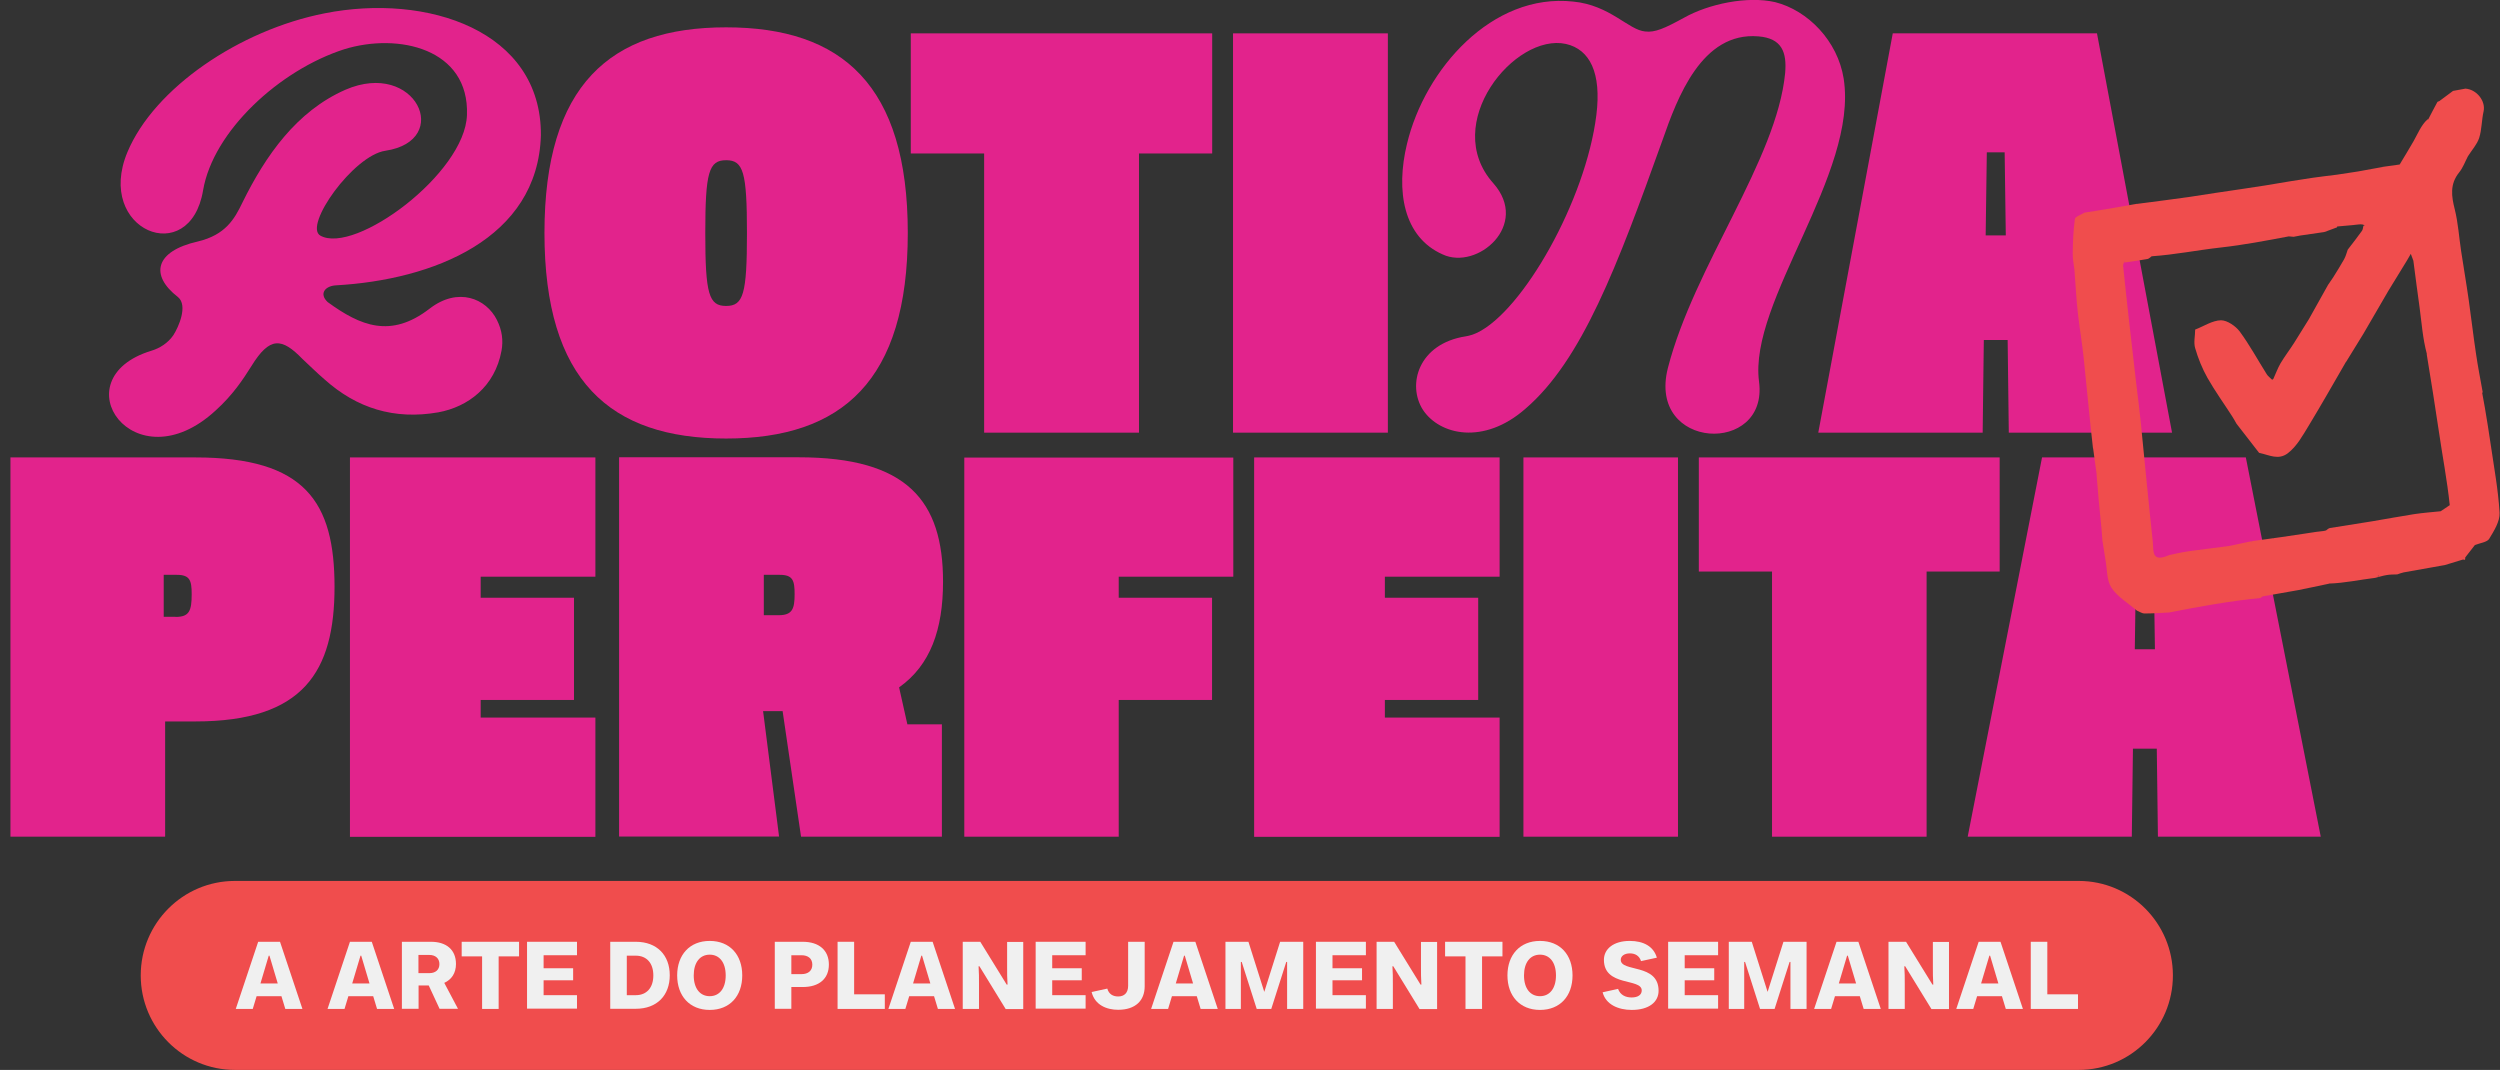 <svg xmlns="http://www.w3.org/2000/svg" width="236" height="101" viewBox="0 0 236 101" fill="none"><rect x="0" y="0" width="236" height="101" fill="#333333" stroke="none"/><g clip-path="url(#clip0_7_224)"><path d="M196.231 83.16H22.177C17.266 83.16 13.285 87.153 13.285 92.08C13.285 97.006 17.266 101 22.177 101H196.231C201.141 101 205.122 97.006 205.122 92.08C205.122 87.153 201.141 83.16 196.231 83.16Z" fill="#F04D4D"></path><path d="M46.897 30.18C47.409 31.193 47.517 32.153 47.342 33.112C46.722 36.491 44.189 38.41 41.374 38.924C37.211 39.654 33.668 38.532 30.637 35.816C29.909 35.194 29.236 34.518 28.562 33.896C26.595 31.869 25.464 31.747 23.726 34.572C22.944 35.816 21.988 37.275 20.358 38.748C12.652 45.857 5.62 35.761 14.282 33.112C15.063 32.883 15.858 32.383 16.357 31.653C16.869 30.869 17.758 28.828 16.801 28.044C14.107 25.963 14.659 23.706 18.66 22.8C21.301 22.179 22.15 20.651 22.877 19.138C25.073 14.678 27.996 10.501 32.604 8.474C39.245 5.595 42.788 13.272 36.376 14.232C33.345 14.678 28.616 21.341 30.246 22.246C33.506 24.057 43.906 16.381 44.081 10.853C44.31 4.595 37.615 3.068 32.496 4.649C26.366 6.622 20.129 12.38 19.172 17.962C17.933 25.409 8.934 21.746 12.032 14.353C14.565 8.312 22.608 2.838 30.65 1.257C40.323 -0.662 51.127 2.892 51.06 12.772C50.777 22.584 40.821 26.422 31.715 26.936C30.704 26.99 30.084 27.72 30.933 28.517C34.032 30.774 36.888 31.964 40.552 29.139C43.246 27.058 45.9 28.179 46.911 30.207L46.897 30.18Z" fill="#E2238C"></path><path d="M68.546 2.581C79.512 2.581 85.695 8.055 85.695 21.989C85.695 35.924 79.512 41.397 68.546 41.397C57.58 41.397 51.397 35.924 51.397 21.989C51.397 8.055 57.58 2.581 68.546 2.581ZM68.546 28.882C70.176 28.882 70.513 27.761 70.513 22.003C70.513 16.245 70.176 15.124 68.546 15.124C66.916 15.124 66.579 16.245 66.579 22.003C66.579 27.761 66.916 28.882 68.546 28.882Z" fill="#E2238C"></path><path d="M92.889 14.488H85.978V3.149H114.431V14.488H107.52V40.843H92.903V14.488H92.889Z" fill="#E2238C"></path><path d="M116.397 3.149H131.014V40.843H116.397V3.149Z" fill="#E2238C"></path><path d="M166.054 36.045C166.957 42.992 155.479 42.533 157.446 34.748C159.924 25.098 167.738 15.11 168.519 6.879C168.681 4.96 168.236 3.609 165.987 3.433C160.638 2.987 158.335 9.244 156.934 13.245C152.663 25.152 149.336 34.005 144.001 38.586C140.067 42.033 135.904 41.073 134.328 38.694C132.806 36.329 133.884 32.437 138.383 31.747C138.72 31.693 139.057 31.585 139.447 31.41C143.772 29.328 149.686 18.935 150.696 10.866C151.195 6.866 150.077 4.663 147.827 4.149C142.991 3.081 135.958 11.704 140.97 17.3C144.459 21.246 139.447 25.544 136.187 24.017C132.483 22.381 131.742 18.029 132.819 13.583C134.503 6.528 140.862 -0.689 148.514 0.149C152.003 0.487 153.741 2.852 155.317 2.973C156.22 3.081 157.122 2.69 158.968 1.676C161.272 0.378 164.936 -0.405 167.576 0.203C170.675 0.987 173.477 3.865 174.043 7.42C175.444 16.394 165.044 28.463 166.054 36.032V36.045Z" fill="#E2238C"></path><path d="M178.664 3.149H197.955L205.041 40.843H189.63L189.522 32.099H187.272L187.164 40.843H171.645L178.677 3.149H178.664ZM187.434 22.219H189.347L189.239 14.38H187.555L187.447 22.219H187.434Z" fill="#E2238C"></path><path d="M0.986 43.181H18.445C28.832 43.181 31.58 47.412 31.58 55.399C31.58 63.387 28.656 68.104 18.445 68.104H15.589V78.984H0.986V43.181ZM16.586 58.237C17.879 58.237 18.095 57.643 18.095 56.089C18.095 54.805 17.933 54.264 16.694 54.264H15.454V58.224H16.572L16.586 58.237Z" fill="#E2238C"></path><path d="M33.035 43.181H56.206V54.44H45.375V56.426H54.185V66.076H45.375V67.739H56.206V78.997H33.035V43.195V43.181Z" fill="#E2238C"></path><path d="M73.894 67.131H72.035L73.544 78.97H58.442V43.168H75.39C85.655 43.168 89.023 47.29 89.023 54.913C89.023 59.413 87.838 62.792 84.874 64.887L85.655 68.374H88.915V78.984H75.619L73.881 67.144L73.894 67.131ZM73.504 58.075C74.797 58.075 75.012 57.481 75.012 56.089C75.012 54.805 74.851 54.264 73.611 54.264H72.103V58.075H73.504Z" fill="#E2238C"></path><path d="M91.017 43.195H116.424V54.44H105.607V56.426H114.417V66.076H105.607V78.984H91.03V43.195H91.017Z" fill="#E2238C"></path><path d="M118.391 43.181H141.563V54.44H130.731V56.426H139.542V66.076H130.731V67.739H141.563V78.997H118.391V43.195V43.181Z" fill="#E2238C"></path><path d="M143.812 43.181H158.402V78.984H143.812V43.181Z" fill="#E2238C"></path><path d="M167.267 53.953H160.369V43.181H188.767V53.953H181.87V78.984H167.28V53.953H167.267Z" fill="#E2238C"></path><path d="M192.755 43.181H212.006L219.079 78.984H203.708L203.6 70.672H201.35L201.242 78.984H185.75L192.769 43.181H192.755ZM201.512 61.292H203.425L203.317 53.845H201.633L201.525 61.292H201.512Z" fill="#E2238C"></path><path d="M26.932 95.243L26.568 94.04H24.224L23.86 95.243H22.257L24.372 88.904H26.433L28.549 95.243H26.919H26.932ZM24.575 92.837H26.218L25.437 90.215H25.369L24.588 92.837H24.575Z" fill="#F0F0F0"></path><path d="M35.594 95.243L35.23 94.04H32.886L32.523 95.243H30.92L33.035 88.904H35.096L37.211 95.243H35.581H35.594ZM33.237 92.837H34.88L34.099 90.215H34.032L33.25 92.837H33.237Z" fill="#F0F0F0"></path><path d="M37.938 95.243V88.904H40.687C42.142 88.904 43.044 89.661 43.044 90.999C43.044 91.864 42.627 92.472 41.939 92.783L43.233 95.229H41.495L40.471 93.026H39.514V95.229H37.952L37.938 95.243ZM39.501 91.864H40.538C41.104 91.864 41.481 91.553 41.481 91.012C41.481 90.472 41.104 90.147 40.538 90.147H39.501V91.864Z" fill="#F0F0F0"></path><path d="M45.51 95.243V90.282H43.583V88.904H48.999V90.282H47.072V95.243H45.51Z" fill="#F0F0F0"></path><path d="M49.753 95.243V88.904H54.468V90.174H51.316V91.404H54.104V92.539H51.316V93.945H54.468V95.215H49.753V95.243Z" fill="#F0F0F0"></path><path d="M57.607 95.243V88.904H60.019C62.026 88.904 63.225 90.174 63.225 92.066C63.225 93.959 62.026 95.229 60.019 95.229H57.607V95.243ZM59.17 93.945H60.019C61.042 93.945 61.675 93.242 61.675 92.08C61.675 90.918 61.042 90.215 60.019 90.215H59.17V93.945Z" fill="#F0F0F0"></path><path d="M63.925 92.08C63.925 90.147 65.097 88.823 66.997 88.823C68.896 88.823 70.068 90.134 70.068 92.08C70.068 94.026 68.896 95.337 66.997 95.337C65.097 95.337 63.925 94.013 63.925 92.08ZM68.506 92.08C68.506 90.85 67.913 90.12 66.997 90.12C66.081 90.12 65.488 90.85 65.488 92.08C65.488 93.31 66.081 94.04 66.997 94.04C67.913 94.04 68.506 93.31 68.506 92.08Z" fill="#F0F0F0"></path><path d="M73.14 95.243V88.904H75.78C77.33 88.904 78.246 89.715 78.246 91.053C78.246 92.391 77.33 93.175 75.78 93.175H74.703V95.229H73.14V95.243ZM74.703 91.958H75.659C76.279 91.958 76.683 91.647 76.683 91.066C76.683 90.485 76.279 90.174 75.659 90.174H74.703V91.945V91.958Z" fill="#F0F0F0"></path><path d="M79.067 95.243V88.904H80.63V93.864H83.526V95.243H79.067Z" fill="#F0F0F0"></path><path d="M88.538 95.243L88.174 94.04H85.83L85.466 95.243H83.863L85.978 88.904H88.04L90.155 95.243H88.525H88.538ZM86.18 92.837H87.824L87.043 90.215H86.975L86.194 92.837H86.18Z" fill="#F0F0F0"></path><path d="M90.882 95.243V88.904H92.539L95.031 92.945H95.112C95.072 92.35 95.072 91.85 95.072 91.309V88.917H96.594V95.256H94.937L92.458 91.215H92.377C92.418 91.81 92.418 92.296 92.418 92.85V95.243H90.882Z" fill="#F0F0F0"></path><path d="M97.766 95.243V88.904H102.481V90.174H99.329V91.404H102.117V92.539H99.329V93.945H102.481V95.215H97.766V95.243Z" fill="#F0F0F0"></path><path d="M103.047 93.648L104.529 93.323C104.677 93.85 105.068 94.067 105.553 94.067C106.132 94.067 106.496 93.729 106.496 93.053V88.904H108.058V93.107C108.058 94.459 107.183 95.324 105.553 95.324C104.475 95.324 103.343 94.878 103.047 93.634V93.648Z" fill="#F0F0F0"></path><path d="M113.339 95.243L112.976 94.04H110.632L110.268 95.243H108.665L110.78 88.904H112.841L114.956 95.243H113.326H113.339ZM110.982 92.837H112.625L111.844 90.215H111.777L110.995 92.837H110.982Z" fill="#F0F0F0"></path><path d="M115.683 95.243V88.904H117.852L119.348 93.634L120.843 88.904H123.026V95.243H121.503V90.809H121.422L120.008 95.243H118.634L117.219 90.809H117.138V95.243H115.683Z" fill="#F0F0F0"></path><path d="M124.224 95.243V88.904H128.94V90.174H125.787V91.404H128.576V92.539H125.787V93.945H128.94V95.215H124.224V95.243Z" fill="#F0F0F0"></path><path d="M129.95 95.243V88.904H131.607L134.099 92.945H134.18C134.14 92.35 134.14 91.85 134.14 91.309V88.917H135.662V95.256H134.005L131.526 91.215H131.445C131.486 91.81 131.486 92.296 131.486 92.85V95.243H129.95Z" fill="#F0F0F0"></path><path d="M138.343 95.243V90.282H136.416V88.904H141.832V90.282H139.906V95.243H138.343Z" fill="#F0F0F0"></path><path d="M142.303 92.08C142.303 90.147 143.476 88.823 145.375 88.823C147.275 88.823 148.447 90.134 148.447 92.08C148.447 94.026 147.275 95.337 145.375 95.337C143.476 95.337 142.303 94.013 142.303 92.08ZM146.884 92.08C146.884 90.85 146.291 90.12 145.375 90.12C144.459 90.12 143.866 90.85 143.866 92.08C143.866 93.31 144.459 94.04 145.375 94.04C146.291 94.04 146.884 93.31 146.884 92.08Z" fill="#F0F0F0"></path><path d="M151.276 93.675L152.744 93.35C152.96 93.945 153.472 94.161 154.024 94.161C154.63 94.161 154.98 93.904 154.98 93.499C154.98 92.31 151.41 93.175 151.41 90.607C151.41 89.593 152.299 88.823 153.849 88.823C155.142 88.823 156.099 89.336 156.408 90.404L154.913 90.728C154.751 90.215 154.347 89.999 153.862 89.999C153.337 89.999 153 90.255 153 90.607C153 91.796 156.57 90.918 156.57 93.526C156.57 94.58 155.681 95.337 154.037 95.337C152.758 95.337 151.585 94.823 151.289 93.675H151.276Z" fill="#F0F0F0"></path><path d="M157.473 95.243V88.904H162.188V90.174H159.035V91.404H161.824V92.539H159.035V93.945H162.188V95.215H157.473V95.243Z" fill="#F0F0F0"></path><path d="M163.198 95.243V88.904H165.367L166.862 93.634L168.358 88.904H170.54V95.243H169.018V90.809H168.937L167.522 95.243H166.148L164.734 90.809H164.653V95.243H163.198Z" fill="#F0F0F0"></path><path d="M175.929 95.243L175.565 94.04H173.221L172.857 95.243H171.254L173.369 88.904H175.43L177.545 95.243H175.915H175.929ZM173.571 92.837H175.215L174.433 90.215H174.366L173.585 92.837H173.571Z" fill="#F0F0F0"></path><path d="M178.273 95.243V88.904H179.93L182.422 92.945H182.503C182.463 92.35 182.463 91.85 182.463 91.309V88.917H183.985V95.256H182.328L179.849 91.215H179.768C179.809 91.81 179.809 92.296 179.809 92.85V95.243H178.273Z" fill="#F0F0F0"></path><path d="M189.347 95.243L188.983 94.04H186.639L186.275 95.243H184.672L186.787 88.904H188.848L190.963 95.243H189.333H189.347ZM187.002 92.837H188.646L187.865 90.215H187.797L187.016 92.837H187.002Z" fill="#F0F0F0"></path><path d="M191.704 95.243V88.904H193.267V93.864H196.163V95.243H191.704Z" fill="#F0F0F0"></path><path d="M232.725 52.629C232.725 52.71 232.699 52.777 232.699 52.845C232.631 52.845 232.577 52.831 232.51 52.818C232.523 52.818 232.537 52.818 232.55 52.818C232.55 52.818 232.523 52.818 232.51 52.818C231.931 52.994 231.365 53.169 230.786 53.345H230.772C229.479 53.575 228.185 53.804 226.906 54.034C226.704 54.075 226.502 54.156 226.299 54.224C225.963 54.237 225.612 54.224 225.276 54.291C224.925 54.345 224.575 54.467 224.225 54.548C222.77 54.724 221.301 55.048 219.847 55.089C219.86 55.089 219.873 55.089 219.887 55.075L219.847 55.102C218.877 55.305 217.907 55.521 216.937 55.71C215.845 55.913 214.741 56.089 213.636 56.291C213.542 56.305 213.474 56.4 213.38 56.453C210.47 56.737 207.628 57.264 204.758 57.819C203.99 57.859 203.209 57.913 202.441 57.913C202.199 57.913 201.97 57.737 201.727 57.643C200.905 56.94 199.895 56.345 199.329 55.494C198.858 54.778 198.925 53.778 198.763 52.899C198.656 52.277 198.561 51.656 198.467 51.02C198.44 50.669 198.413 50.318 198.386 49.953C198.292 49.034 198.198 48.128 198.117 47.209C198.049 46.412 197.982 45.601 197.915 44.803H197.928C197.82 43.979 197.699 43.154 197.591 42.33H197.578C197.255 39.492 196.999 36.654 196.702 33.815C196.554 32.423 196.325 31.045 196.163 29.666C196.002 28.274 195.934 26.869 195.827 25.463C195.773 24.963 195.651 24.463 195.665 23.949C195.678 22.854 195.719 21.76 195.867 20.678C195.894 20.449 196.46 20.273 196.783 20.07C197.484 19.962 198.198 19.854 198.898 19.732C199.828 19.57 200.757 19.408 201.687 19.246C201.687 19.246 201.727 19.246 201.741 19.246C202.603 19.138 203.478 19.016 204.341 18.908C205.135 18.8 205.93 18.692 206.725 18.584C209.918 18.07 213.111 17.665 216.29 17.097C216.964 16.989 217.624 16.881 218.297 16.786C219.065 16.678 219.847 16.583 220.614 16.489L222.568 16.191C223.336 16.056 224.104 15.908 224.871 15.772C224.871 15.772 224.871 15.799 224.885 15.799V15.759C225.424 15.678 225.976 15.597 226.528 15.529C226.555 15.529 226.582 15.529 226.609 15.529H226.528C226.973 14.799 227.418 14.056 227.849 13.313C228.226 12.65 228.563 11.799 229.155 11.272C229.155 11.272 229.196 11.272 229.223 11.272C229.506 10.731 229.789 10.177 230.085 9.636C230.112 9.582 230.22 9.569 230.287 9.542H230.274C230.705 9.217 231.136 8.907 231.567 8.582L232.739 8.366C233.817 8.447 234.665 9.555 234.45 10.515C234.261 11.353 234.288 12.218 234.032 13.029C233.83 13.637 233.332 14.178 232.968 14.759C232.699 15.272 232.51 15.826 232.146 16.273C231.244 17.394 231.419 18.529 231.729 19.759C232.052 21.057 232.133 22.408 232.335 23.733C232.564 25.26 232.833 26.787 233.049 28.328C233.291 30.017 233.48 31.707 233.736 33.396C233.911 34.613 234.153 35.816 234.369 37.032C234.369 37.045 234.329 37.072 234.302 37.086H234.329L234.315 37.072C234.396 37.546 234.49 38.005 234.571 38.478C234.76 39.64 234.962 40.803 235.123 41.965C235.433 44.114 235.837 46.249 235.959 48.412C235.999 49.209 235.447 50.101 234.975 50.872C234.787 51.182 234.1 51.264 233.628 51.453C233.318 51.858 232.995 52.264 232.672 52.683M220.614 21.462L219.739 21.787C219.631 21.841 219.51 21.881 219.388 21.908C218.648 22.017 217.893 22.125 217.152 22.233L216.519 22.354C216.371 22.341 216.209 22.327 216.061 22.314C213.919 22.719 211.79 23.125 209.608 23.368C207.439 23.611 205.297 24.044 203.128 24.192C203.101 24.192 203.061 24.206 203.034 24.233C203.061 24.233 203.088 24.206 203.128 24.192C202.993 24.273 202.872 24.422 202.724 24.449C201.997 24.584 201.256 24.679 200.528 24.787C200.528 24.747 200.542 24.72 200.542 24.679C200.542 24.679 200.515 24.679 200.501 24.679V24.774C200.488 24.868 200.407 24.976 200.42 25.071C200.595 26.787 200.784 28.504 200.973 30.22C201.202 32.221 201.431 34.207 201.66 36.208C201.808 37.438 201.97 38.654 202.091 39.884C202.293 41.803 202.455 43.722 202.657 45.628C202.845 47.466 203.02 49.29 203.222 51.129C203.317 51.953 203.047 53.169 204.772 52.399V52.426H204.758L204.785 52.399C204.799 52.399 205.809 52.169 205.984 52.142C206.469 52.061 206.954 51.98 207.453 51.926C208.449 51.791 209.46 51.656 210.47 51.534L212.558 51.088V51.169H212.599C212.599 51.142 212.572 51.115 212.558 51.088C213.501 50.953 214.458 50.831 215.401 50.696C216.101 50.601 216.788 50.493 217.489 50.385C217.88 50.331 218.27 50.264 218.648 50.209C218.877 50.182 219.106 50.155 219.335 50.128H219.321C219.402 50.115 219.496 50.101 219.577 50.074C219.698 49.993 219.82 49.858 219.954 49.844C221.275 49.628 222.608 49.425 223.942 49.209C225.262 48.993 226.582 48.736 227.903 48.533C228.724 48.412 229.573 48.344 230.395 48.263C230.678 48.074 230.961 47.885 231.244 47.696H231.257C231.015 45.344 230.557 43.006 230.22 40.668C229.869 38.262 229.479 35.883 229.088 33.477V33.383C228.711 31.977 228.603 30.504 228.415 29.072C228.212 27.585 228.01 26.098 227.822 24.611V24.638C227.822 24.638 227.822 24.625 227.822 24.611L227.579 23.963C227.458 24.165 227.337 24.368 227.229 24.571C226.636 25.53 226.044 26.49 225.464 27.45C224.669 28.801 223.888 30.153 223.107 31.504C222.568 32.383 222.015 33.275 221.477 34.153H221.463C220.291 36.181 219.133 38.221 217.92 40.222C217.381 41.1 216.829 42.127 215.967 42.789C215.064 43.465 214.229 42.952 213.259 42.749C212.545 41.83 211.844 40.924 211.13 40.005C210.996 39.776 210.874 39.546 210.726 39.316C209.945 38.1 209.096 36.924 208.382 35.667C207.884 34.775 207.506 33.842 207.224 32.869C207.062 32.329 207.224 31.707 207.224 31.112C208.032 30.801 208.854 30.247 209.662 30.234C210.255 30.234 211.05 30.788 211.427 31.288C212.37 32.572 213.124 33.964 213.973 35.316C214.094 35.518 214.31 35.667 214.485 35.843C214.539 35.829 214.579 35.802 214.606 35.762C214.835 35.275 215.01 34.761 215.28 34.302C215.67 33.64 216.155 33.018 216.573 32.356C217.044 31.612 217.502 30.869 217.96 30.126L219.766 26.895C219.927 26.666 220.089 26.436 220.237 26.206C220.587 25.639 220.951 25.071 221.275 24.49C221.436 24.206 221.517 23.882 221.625 23.571C222.069 22.99 222.541 22.395 222.972 21.787C223.066 21.652 223.066 21.462 223.107 21.3C223.107 21.3 223.188 21.3 223.228 21.3C223.053 21.07 222.393 21.233 222.137 21.246C221.638 21.287 221.126 21.341 220.628 21.381M224.481 54.332C224.481 54.332 224.44 54.453 224.508 54.413L224.548 54.372C224.548 54.372 224.521 54.345 224.494 54.332M214.633 50.885L214.673 50.858C214.673 50.858 214.633 50.845 214.62 50.858C214.62 50.858 214.633 50.872 214.646 50.885M204.893 57.602C204.893 57.602 204.879 57.616 204.866 57.629C204.879 57.643 204.906 57.629 204.92 57.629C204.92 57.629 204.906 57.629 204.893 57.616M211.939 51.358H211.925V51.372C211.939 51.372 211.952 51.372 211.952 51.358M201.444 57.183C201.444 57.183 201.417 57.183 201.417 57.21H201.444C201.444 57.21 201.444 57.197 201.444 57.183ZM229.007 11.731H228.98C228.994 11.731 229.007 11.731 229.007 11.731ZM211.023 51.466C211.023 51.466 210.982 51.453 210.969 51.466C210.996 51.48 211.009 51.48 211.023 51.466ZM211.036 23.084C211.036 23.084 211.036 23.071 211.036 23.057C211.023 23.057 211.023 23.057 211.036 23.084ZM218.109 29.801H218.122C218.122 29.801 218.109 29.788 218.095 29.801H218.109Z" fill="#F04D4D"></path></g><defs><clipPath id="clip0_7_224"><rect width="235" height="101" fill="white" transform="translate(0.986)"></rect></clipPath></defs></svg>